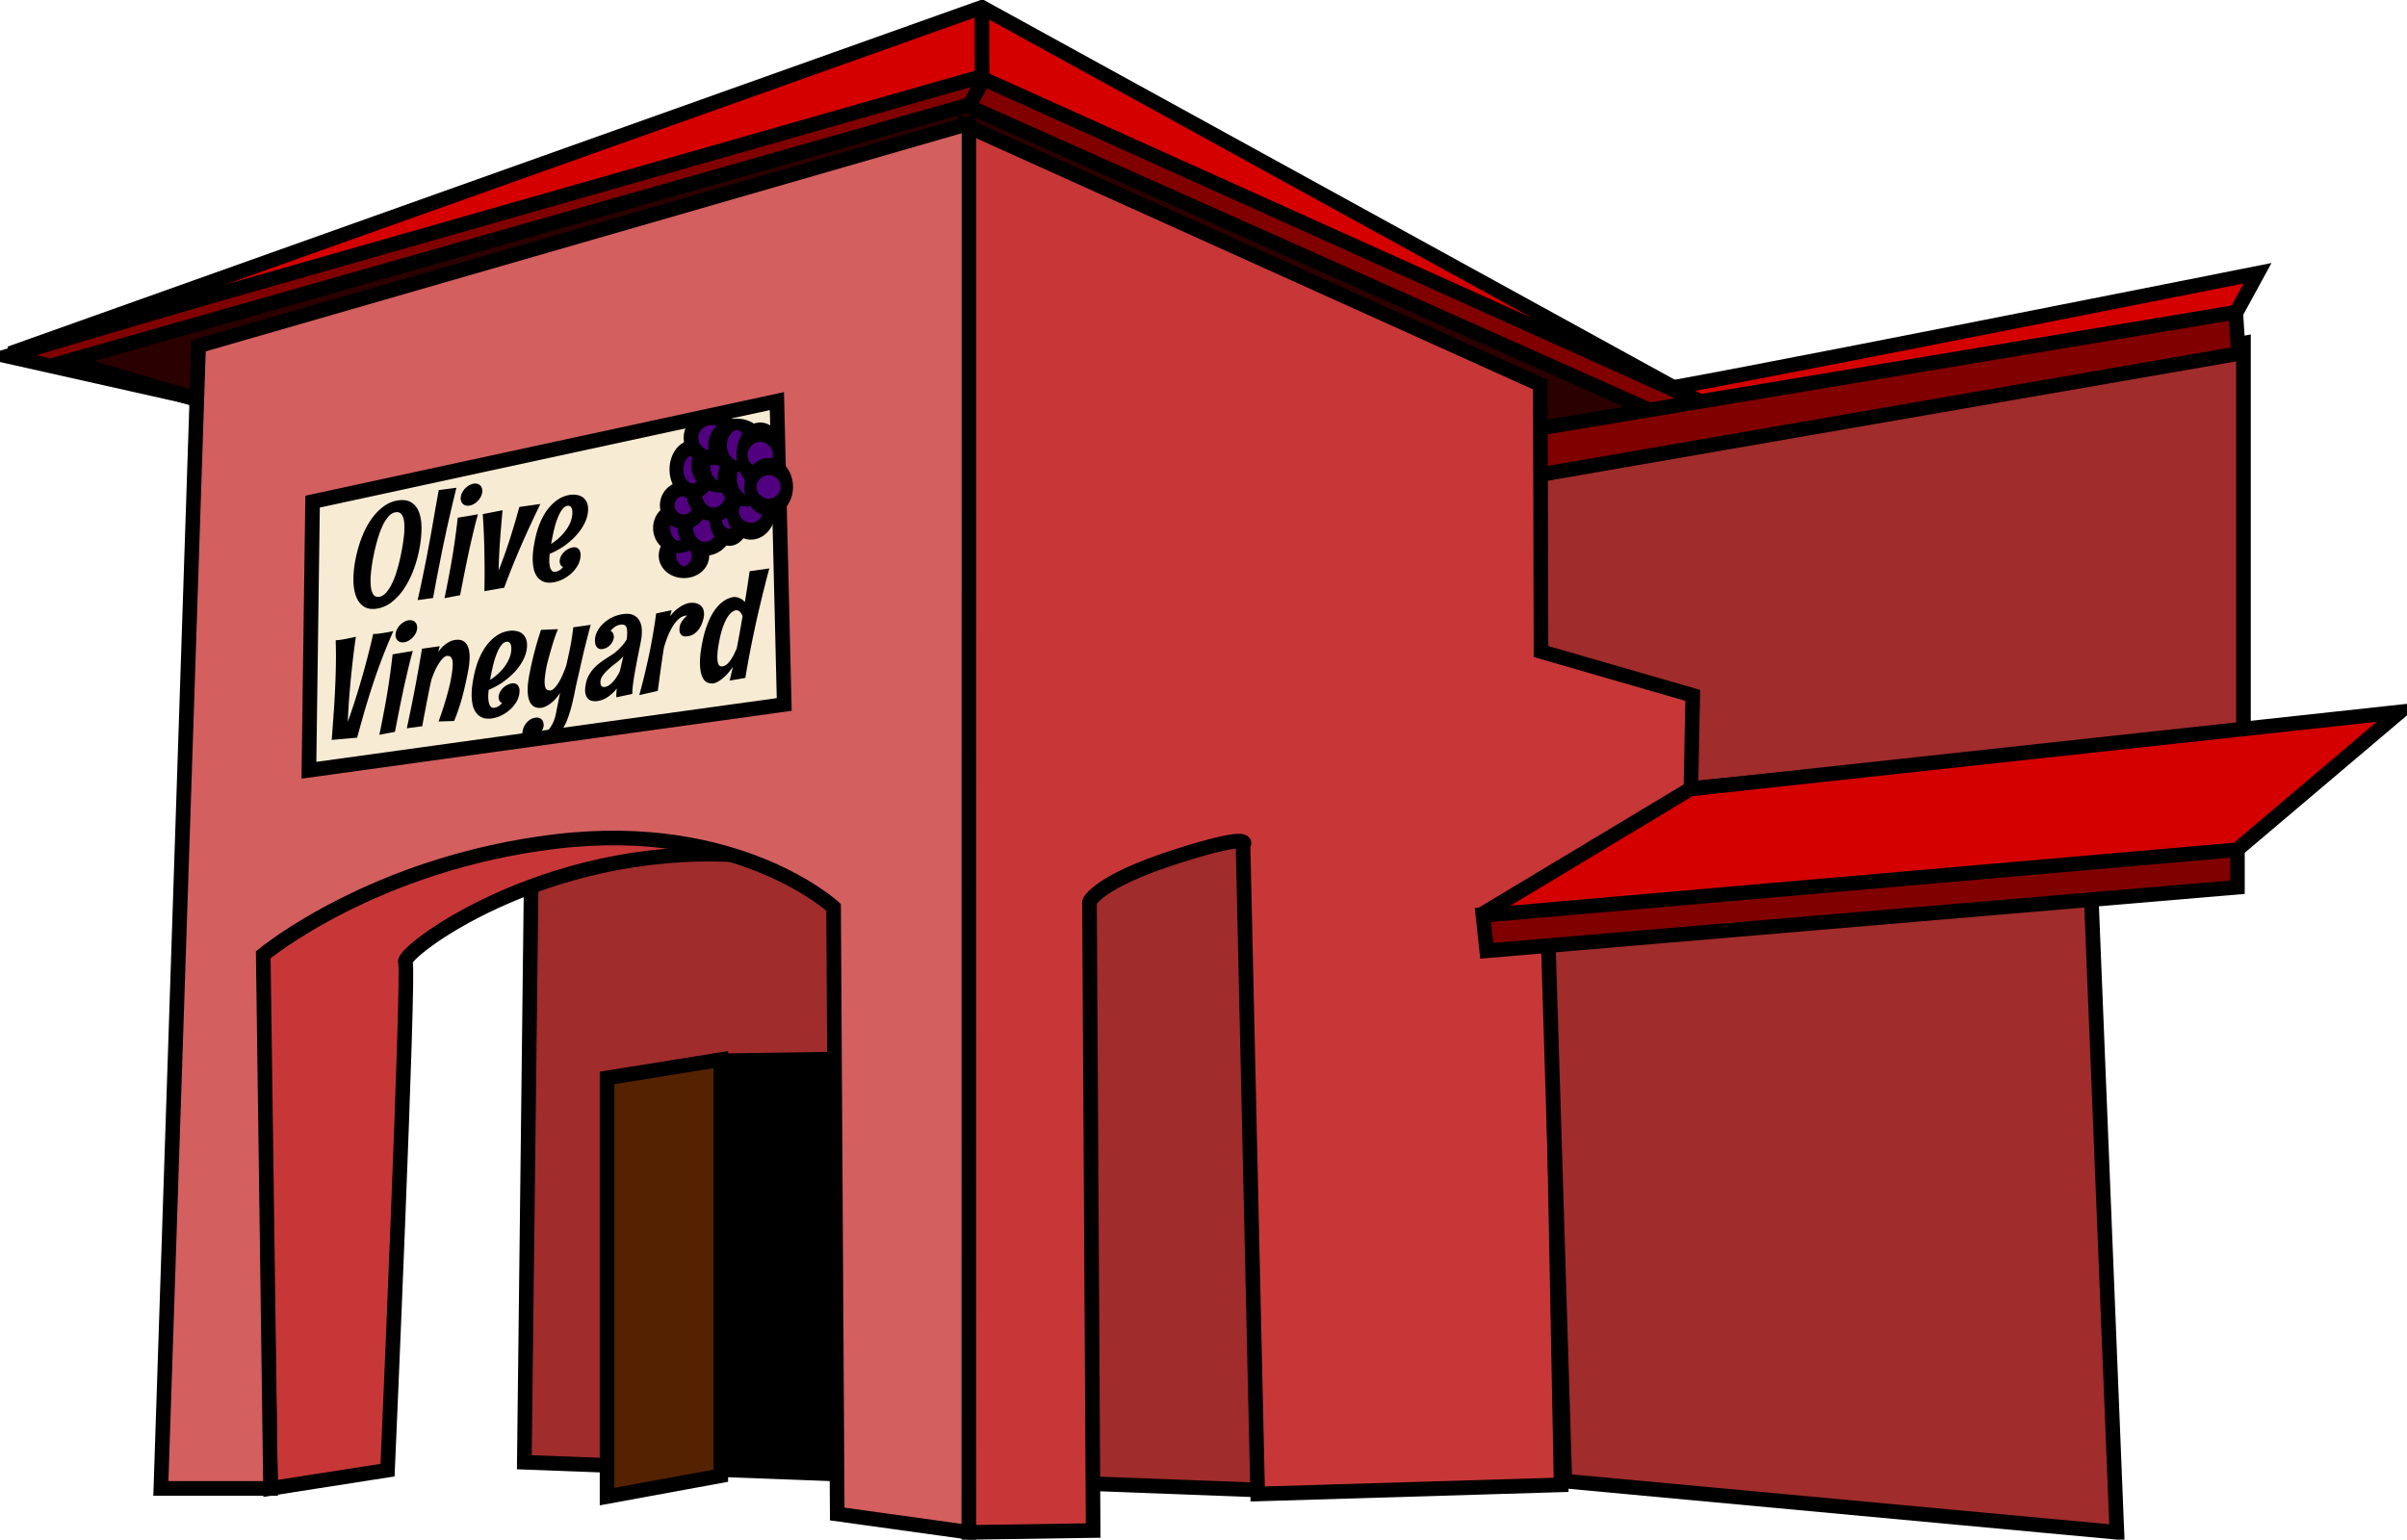 <svg xmlns="http://www.w3.org/2000/svg" viewBox="0 0 251.2 160.73"><g transform="translate(-710.59 -55.11)"><path d="M882.29 96.032c1.717 0 63.909-12.4 63.909-12.4l-2.29 4.197-56.087 12.4z" stroke="#000" stroke-width="1.525" fill="#d40000"/><rect rx="5.264" ry="5.291" height="35.646" width="34.658" y="85.729" x="753.23" stroke="#000" stroke-width="1.525" fill="none"/><rect transform="scale(-1 1)" rx="5.264" ry="5.291" height="35.646" width="57.953" y="86.341" x="-850.95" stroke="#000" stroke-width="1.525" fill="none"/><g stroke-width="19.987" stroke="#000"><path d="M766.119 139.235l-.81 68.527 78.512 2.967 1.075-78.51z" fill="#a02c2c" stroke-width="1.525"/><path d="M785.755 165.853v42.353l25.182 1.144-.381-43.878z" stroke-width="1.525"/><path d="M785.814 209.165l-11.87 2.181V167.64l11.87-1.91z" fill="#520" stroke-width="1.525"/></g><path d="M871.07 104.16L945 91.753" stroke="#000" stroke-width="1.525" fill="none"/><path d="M871.07 104.43v34.593l73.654-7.344v-40.74z" stroke="#000" stroke-width="1.525" fill="#a02c2c"/><g stroke-width="19.987" stroke="#000"><path d="M732.125 97.147l-15.918-4.856 95.936-26.775 70.801 30.822 2.428 4.047-21.044 4.047z" fill="#2b0000" stroke-width="1.525"/><path d="M731.18 96.742l-13.624-3.912 93.891-26.71 72.575 32.376-12.68 2.159 17.052-3.48-75.62-34.925-101.42 30.041z" fill="maroon" stroke-width="1.525"/><path d="M711.62 92.02L813.064 55.87l74.596 41.008-74.866-33.724z" fill="#d40000" stroke-width="1.525"/><path d="M811.65 66.33l1.434-2.698-.02-7.494" fill="none" stroke-width="1.525"/></g><path d="M944.19 92.023l-73.115 12.68v-4.856l72.845-12.141z" stroke="#000" stroke-width="1.525" fill="maroon"/><path d="M811.7 215.08l12.973-.19-.382-65.627s.764-2.098 9.158-4.77c8.394-2.67 6.868-1.144 6.868-1.144l1.526 67.725 31.669-.954-1.2-62.165 14.744-10.52.191-9.73-15.834-4.578-.074-27.862-60.02-27.08z" stroke="#000" stroke-width="1.525" fill="#c83737"/><path d="M873.9 209.73l57.614 5.342-2.701-66.922-56.657 4.842z" stroke="#000" stroke-width="1.525" fill="#a02c2c"/><g stroke-width="19.987" stroke="#000"><path d="M865.344 150.59l.405 3.777 78.343-6.637v-4.197z" fill="maroon" stroke-width="1.525"/><path d="M886.988 137.482l-21.987 13.22 79.045-6.88 16.983-14.387z" fill="#d40000" stroke-width="1.525"/></g><g stroke-width="19.987"><path d="M738.825 210.493l12.21-1.908s2.294-52.343 1.864-53.029c-.573-.917 14.176-12.324 34.534-11.196 0 0-2.059-2.736-19.038-1.782-16.979.953-30.524 11.446-30.524 11.446z" stroke="#000" fill="#c83737" stroke-width="1.525"/><path d="M731.316 91.212l-3.937 119.28h11.446l-.763-55.705s11.447-9.539 30.524-11.828c19.078-2.29 28.998 6.867 28.998 6.867l.381 63.337 13.736 1.908.014-147.066z" stroke="#000" fill="#d35f5f" stroke-width="1.525"/><path d="M743.212 107.477l48.457-10.493.764 31.669-49.602 6.868z" stroke="#000" fill="#f7ebd3" stroke-width="1.525"/><g stroke="#000" fill="#510080"><path d="M230.06 34.614c0 11.048-6.158 20.005-13.753 20.005-7.596 0-13.753-8.957-13.753-20.005s6.158-20.005 13.753-20.005c7.596 0 13.753 8.957 13.753 20.005z" transform="matrix(.125 0 0 .086 754.932 110.133)" stroke-width="14.667"/><path d="M222.55-4.146c0 7.596-3.918 13.753-8.752 13.753-4.834 0-8.752-6.157-8.752-13.753s3.918-13.753 8.752-13.753c4.834 0 8.752 6.158 8.752 13.753z" transform="matrix(.197 0 0 .143 739.25 110.824)" stroke-width="9.093"/><path d="M270.07-2.895c0 13.81-9.516 25.006-21.255 25.006S227.56 10.915 227.56-2.895s9.516-25.006 21.255-25.006S270.07-16.705 270.07-2.895z" transform="matrix(.097 0 0 .088 760.047 110.451)" stroke-width="16.457"/><path d="M297.57-7.897c0 8.287-6.717 15.004-15.004 15.004-8.286 0-15.004-6.717-15.004-15.004 0-8.286 6.717-15.004 15.004-15.004 8.286 0 15.004 6.718 15.004 15.004z" transform="matrix(.097 0 0 .133 759.31 110.254)" stroke-width="13.421"/><path d="M783.657 107.858a1.717 1.717 0 11-3.434 0 1.717 1.717 0 013.434 0z" stroke-width="1.525"/><path d="M292.57-59.159c0 13.12-8.957 23.756-20.005 23.756S252.56-46.039 252.56-59.159s8.957-23.756 20.005-23.756 20.005 10.636 20.005 23.756z" transform="matrix(.101 0 0 .091 757.547 112.04)" stroke-width="15.897"/><path d="M257.56-71.662c0 13.12-8.957 23.756-20.005 23.756S217.55-58.542 217.55-71.662s8.957-23.756 20.005-23.756 20.005 10.636 20.005 23.756z" transform="matrix(.085 0 0 .095 762.695 110.927)" stroke-width="17.016"/><path d="M285.07-99.169c0 15.882-7.277 28.757-16.254 28.757s-16.254-12.875-16.254-28.757 7.277-28.757 16.254-28.757 16.254 12.875 16.254 28.757z" transform="matrix(.124 0 0 .076 752.403 111.29)" stroke-width="15.699"/><path d="M367.59-55.408c0 11.048-11.196 20.005-25.006 20.005s-25.006-8.957-25.006-20.005 11.196-20.005 25.006-20.005 25.006 8.957 25.006 20.005z" transform="matrix(.076 0 0 .103 762.916 114.207)" stroke-width="17.164"/><path d="M300.07-84.165c0 17.263-7.277 31.258-16.254 31.258s-16.254-13.995-16.254-31.258 7.277-31.258 16.254-31.258 16.254 13.995 16.254 31.258z" transform="matrix(.13 0 0 .076 751.704 111.424)" stroke-width="15.328"/><path d="M787.09 100.813c0 1.16-.982 2.099-2.193 2.099s-2.194-.94-2.194-2.099.982-2.098 2.194-2.098 2.193.94 2.193 2.098z" stroke-width="1.525"/><path d="M285.07-99.169c0 15.882-7.277 28.757-16.254 28.757s-16.254-12.875-16.254-28.757 7.277-28.757 16.254-28.757 16.254 12.875 16.254 28.757z" transform="matrix(.124 0 0 .076 754.156 109.131)" stroke-width="15.699"/><path d="M340.08-117.92c0 9.667-11.196 17.504-25.006 17.504s-25.006-7.837-25.006-17.504c0-9.667 11.196-17.504 25.006-17.504s25.006 7.837 25.006 17.504z" transform="matrix(.076 0 0 .135 765.984 118.511)" stroke-width="15.048"/><path d="M367.59-55.408c0 11.048-11.196 20.005-25.006 20.005s-25.006-8.957-25.006-20.005 11.196-20.005 25.006-20.005 25.006 8.957 25.006 20.005z" transform="matrix(.076 0 0 .106 764.77 111.813)" stroke-width="16.93"/></g><path d="M754.346 112.478a12.947 12.947 0 01-.642 2.237 9.429 9.429 0 01-.983 1.897 5.84 5.84 0 01-1.275 1.373 3.36 3.36 0 01-1.525.664c-.55.085-1.004.013-1.36-.217-.356-.235-.625-.585-.805-1.051-.18-.47-.276-1.038-.285-1.701a11.04 11.04 0 01.22-2.172c.153-.778.362-1.52.628-2.227.27-.707.593-1.336.968-1.888.376-.552.8-1.007 1.276-1.366a3.376 3.376 0 011.553-.675c.58-.09 1.05-.017 1.41.216.366.229.634.577.805 1.044.171.468.254 1.034.25 1.7a11.801 11.801 0 01-.235 2.167m-1.867.288c.119-.607.207-1.174.264-1.7.057-.532.068-.987.035-1.367-.033-.384-.123-.676-.27-.877-.143-.2-.354-.28-.635-.236-.27.041-.52.192-.748.45a4.22 4.22 0 00-.634 1.017c-.19.414-.363.895-.52 1.442a20.068 20.068 0 00-.413 1.723 18.622 18.622 0 00-.256 1.714c-.048.525-.053.98-.015 1.363.038.38.126.672.264.878.142.202.347.282.613.24.26-.04.505-.19.733-.448.233-.264.447-.603.642-1.018.2-.42.375-.901.527-1.442a20.43 20.43 0 00.413-1.739M758.221 106.03l-.406 1.673-.334 1.448c-.105.453-.202.884-.293 1.292-.085.407-.17.81-.256 1.208-.085.398-.169.798-.25 1.2l-.249 1.264-.306 1.572c-.105.557-.218 1.176-.342 1.855l-1.61.213c.171-.743.33-1.473.477-2.19.152-.72.302-1.459.45-2.213l.291-1.548c.1-.534.2-1.088.3-1.664.104-.581.21-1.192.32-1.83l.363-2.037 1.846-.243M760.907 106.576a1.613 1.613 0 01-.178.462 1.68 1.68 0 01-.306.396c-.119.119-.252.22-.4.304-.146.08-.296.132-.448.155a.918.918 0 01-.413-.021.736.736 0 01-.306-.195.791.791 0 01-.164-.324.958.958 0 010-.434c.028-.157.085-.308.17-.454.086-.151.188-.286.307-.404.124-.119.259-.218.406-.298.147-.084.297-.138.449-.162a.853.853 0 01.413.029c.124.038.223.1.3.189.08.087.135.197.163.33.033.128.036.27.007.427m-.434 2.226c-.114.393-.228.816-.342 1.27a122.965 122.965 0 00-.649 2.808l-.284 1.363-.243 1.213-.185.961-.164.83-1.631.31c.076-.34.145-.668.206-.986l.186-.955c.109-.554.209-1.092.299-1.614.095-.527.183-1.054.263-1.58.081-.525.157-1.057.228-1.595.072-.538.14-1.095.207-1.67l2.109-.355M766.984 107.723c-.37.765-.722 1.505-1.054 2.222a91.4 91.4 0 00-1.86 4.284c-.29.72-.577 1.464-.862 2.235l-2.066.363a90.692 90.692 0 000-4.032 69.005 69.005 0 00-.057-1.972c-.028-.66-.066-1.341-.114-2.041l2.066-.406a189.803 189.803 0 00-.263 3.154 66.02 66.02 0 00-.15 3.144c.437-1.098.834-2.21 1.19-3.333a74.66 74.66 0 00.976-3.307l2.194-.311M771.138 113.456a2.374 2.374 0 01-.357.846 3.375 3.375 0 01-.648.742c-.252.219-.537.406-.855.56a3.376 3.376 0 01-.969.306 2.282 2.282 0 01-.655.009c-.214-.029-.411-.1-.592-.215s-.341-.277-.484-.488a2.32 2.32 0 01-.306-.807 5.384 5.384 0 01-.086-1.17c.015-.458.081-.99.2-1.598.109-.573.244-1.085.406-1.538.166-.453.349-.854.548-1.203.2-.349.411-.648.634-.896.224-.253.452-.464.684-.633a3.09 3.09 0 011.368-.59c.318-.049.61-.041.877.022.265.058.484.174.655.347.176.173.297.4.363.685.067.28.062.615-.014 1.007-.066.352-.207.72-.42 1.105a5.76 5.76 0 01-.82 1.117c-.337.36-.733.705-1.19 1.032-.455.322-.961.6-1.517.833-.033.3-.047.57-.043.812.01.24.038.443.086.606a.769.769 0 00.207.367c.095.08.216.11.363.086a1.248 1.248 0 00.534-.246.984.984 0 00.242-.266.465.465 0 01-.242-.183.763.763 0 01-.092-.242.888.888 0 01-.008-.298 1.48 1.48 0 01.25-.594 1.751 1.751 0 01.798-.622c.133-.054.237-.087.313-.099a.959.959 0 01.285.006c.11.016.21.065.3.146.09.08.156.206.199.375.047.164.043.39-.014.68m-.862-4.348c.033-.177.05-.34.05-.493 0-.156-.02-.289-.058-.397a.454.454 0 00-.163-.245.355.355 0 00-.285-.063c-.195.03-.373.148-.535.353-.156.2-.301.458-.434.773a8.535 8.535 0 00-.364 1.075c-.104.4-.197.817-.278 1.247l-.106.537c.266-.17.52-.361.762-.574.242-.214.458-.44.648-.678a4.23 4.23 0 00.485-.751 2.96 2.96 0 00.278-.784"/><g><path d="M751.643 120.985a63.436 63.436 0 00-1.175 2.846 65.25 65.25 0 00-.99 2.797 84.001 84.001 0 00-.855 2.76c-.262.915-.516 1.826-.763 2.733l-2.65.232c.067-.884.13-1.763.193-2.637.066-.88.118-1.752.156-2.617.043-.871.072-1.733.086-2.585.014-.857.007-1.709-.022-2.555.095-.014.188-.024.278-.028.095-.01.185-.022.271-.035.266-.041.522-.088.77-.14.246-.053.51-.108.79-.166-.104.7-.202 1.426-.292 2.176-.085.744-.166 1.498-.242 2.26-.071.757-.136 1.512-.193 2.267a76.39 76.39 0 00-.12 2.184c.26-.738.517-1.5.769-2.285.251-.784.489-1.57.712-2.354.228-.786.44-1.562.634-2.328.2-.767.378-1.505.535-2.213a8.17 8.17 0 00.562-.037c.186-.024.368-.05.549-.078.309-.048.641-.113.997-.197M754.108 120.839a1.613 1.613 0 01-.178.462 1.68 1.68 0 01-.306.396c-.119.118-.252.22-.4.304-.146.08-.296.132-.448.155a.918.918 0 01-.413-.021.736.736 0 01-.306-.195.791.791 0 01-.164-.324.958.958 0 010-.435c.028-.156.085-.307.17-.453.086-.151.188-.286.307-.404.124-.119.259-.218.406-.298.147-.085.297-.139.449-.162a.853.853 0 01.413.029c.124.037.223.1.3.188.08.088.135.198.163.331.033.128.036.27.007.427m-.434 2.225c-.114.393-.228.817-.342 1.272a122.965 122.965 0 00-.649 2.807l-.284 1.362-.243 1.213c-.07.372-.133.693-.185.962l-.164.83-1.631.31c.076-.34.145-.668.206-.987l.186-.954c.109-.554.209-1.092.299-1.614.095-.528.183-1.054.263-1.58.081-.525.157-1.057.228-1.595.072-.538.14-1.095.207-1.67l2.109-.356M756.481 122.573l-.164.61a3.64 3.64 0 01.62-.695c.209-.17.394-.296.556-.378a1.745 1.745 0 01.57-.188c.351-.054.64-.018.869.108.228.126.396.335.506.627.114.286.168.65.163 1.093a8.362 8.362 0 01-.178 1.517c-.08.42-.17.853-.27 1.295-.095.438-.202.877-.321 1.318-.119.437-.25.865-.392 1.286-.138.42-.292.824-.463 1.212l-1.617.05c.218-.598.408-1.155.57-1.67.161-.513.292-.961.392-1.342.118-.446.216-.853.292-1.22.09-.466.154-.868.192-1.206.038-.343.043-.622.014-.836-.028-.219-.097-.374-.206-.467-.105-.093-.257-.124-.456-.093-.138.05-.29.168-.456.356-.143.16-.309.406-.499.74-.185.327-.38.78-.584 1.358-.09.384-.173.765-.25 1.143-.07.372-.149.768-.234 1.19-.067.357-.14.741-.221 1.153-.081.411-.167.876-.257 1.393l-1.61.214c.11-.502.221-1.032.335-1.591a152.433 152.433 0 00.79-4.083c.148-.793.3-1.671.457-2.636l1.852-.258M764.766 127.653a2.374 2.374 0 01-.356.846 3.375 3.375 0 01-.648.741c-.252.22-.537.406-.855.56a3.376 3.376 0 01-.97.307 2.282 2.282 0 01-.655.009c-.213-.03-.41-.1-.59-.215s-.343-.277-.485-.488a2.32 2.32 0 01-.307-.808 5.378 5.378 0 01-.085-1.169c.014-.458.08-.99.2-1.598.109-.573.244-1.085.405-1.538.167-.453.35-.854.549-1.203.2-.35.41-.648.634-.896.223-.253.451-.464.684-.633a3.09 3.09 0 011.368-.59c.318-.049.61-.042.876.022.266.058.485.174.655.347.176.172.297.4.364.685.066.28.062.615-.014 1.006-.067.353-.207.721-.42 1.106a5.76 5.76 0 01-.82 1.117c-.337.36-.734.705-1.19 1.032-.456.322-.962.6-1.517.833-.033.3-.048.57-.043.811.01.241.038.443.086.607a.769.769 0 00.206.367c.095.08.216.109.363.086a1.248 1.248 0 00.535-.246.984.984 0 00.242-.266.465.465 0 01-.242-.183.763.763 0 01-.093-.242.888.888 0 01-.007-.298 1.48 1.48 0 01.25-.595 1.751 1.751 0 01.798-.622c.132-.054.237-.086.313-.098a.959.959 0 01.285.006c.109.016.209.065.299.146.09.08.157.206.2.375.047.163.042.39-.015.679m-.862-4.348c.033-.176.05-.34.05-.492 0-.157-.02-.29-.057-.398a.454.454 0 00-.164-.245.355.355 0 00-.285-.063c-.195.03-.373.148-.534.354-.157.2-.302.457-.435.772a8.535 8.535 0 00-.363 1.075c-.105.401-.197.817-.278 1.247l-.107.537c.266-.17.52-.36.762-.574.243-.213.459-.439.649-.677a4.23 4.23 0 00.484-.752 2.96 2.96 0 00.278-.784M772.24 120.341c-.086.294-.167.591-.243.893l-.228.89a62.564 62.564 0 00-.399 1.658c-.137.586-.266 1.152-.384 1.697-.143.583-.271 1.158-.385 1.727-.11.563-.23 1.102-.363 1.616-.133.52-.288 1.004-.464 1.454a4.677 4.677 0 01-.676 1.21c-.271.355-.601.65-.99.886-.385.236-.856.396-1.411.482-.418.065-.741.053-.97-.035-.222-.084-.384-.207-.484-.367a.953.953 0 01-.15-.525c0-.195.015-.37.044-.527.033-.167.087-.327.163-.481.081-.15.176-.286.285-.408.114-.122.243-.225.385-.309.143-.083.297-.138.463-.164.176-.027.326-.017.449.03s.22.118.292.212a.76.76 0 01.135.342c.024.13.022.263-.007.4-.019.08-.05.162-.092.25a1.511 1.511 0 01-.171.247 1.975 1.975 0 01-.292.294.437.437 0 00.15.02c.047.002.094 0 .142-.008.123-.019.259-.078.406-.177.152-.094.299-.231.442-.41.147-.18.282-.398.406-.654s.223-.555.299-.894a145.923 145.923 0 01.456-2.25 4.455 4.455 0 01-.663.821c-.218.2-.418.355-.598.463a2.218 2.218 0 01-.613.266c-.351.055-.641.012-.87-.129-.222-.141-.389-.365-.498-.67-.104-.307-.154-.687-.15-1.139.01-.457.072-.975.186-1.553.309-1.6.712-3.145 1.21-4.633l1.768-.074c-.071.168-.143.35-.214.546-.071.196-.142.4-.214.61-.066.21-.13.422-.192.636l-.178.604c-.128.457-.252.92-.37 1.39-.09.465-.155.869-.193 1.212a3.584 3.584 0 00-.014.836c.028.214.095.367.2.46.109.093.263.124.462.093.148-.047.304-.17.47-.372.072-.087.15-.194.236-.322.085-.127.175-.28.27-.462.095-.18.193-.39.292-.63.105-.243.212-.524.321-.84.086-.383.162-.732.228-1.047a25.382 25.382 0 00.363-1.908c.048-.32.093-.655.136-1.004l1.816-.253M774.911 127.906c0-.147.003-.297.007-.45.01-.153.024-.312.043-.477a3.909 3.909 0 01-.94.887 2.56 2.56 0 01-1.047.426c-.186.028-.37.026-.556-.007-.18-.03-.335-.107-.463-.235s-.219-.313-.27-.556c-.053-.249-.039-.574.042-.976.062-.332.164-.628.306-.888a3.6 3.6 0 01.499-.711c.19-.21.392-.398.605-.564.219-.167.433-.319.642-.455l.59-.384c.19-.12.35-.235.478-.345.242-.203.459-.413.649-.627.194-.22.358-.443.491-.668a4.57 4.57 0 00.057-.813c-.005-.213-.035-.377-.092-.492a.37.37 0 00-.243-.226.788.788 0 00-.377-.02 1.35 1.35 0 00-.584.233c-.167.12-.312.257-.435.41a.616.616 0 01.32.441.667.667 0 01.015.276 1.465 1.465 0 01-.428.807 1.363 1.363 0 01-.748.372.705.705 0 01-.392-.039.626.626 0 01-.263-.251 1.062 1.062 0 01-.128-.422 1.786 1.786 0 01.035-.561c.038-.206.124-.43.257-.674.137-.245.325-.48.563-.707a3.728 3.728 0 012.045-.986c.446-.07.809-.038 1.09.095.284.127.5.324.647.59.148.263.228.58.243.953.019.373-.012.764-.093 1.176-.057.308-.123.644-.2 1.007-.075.363-.15.735-.22 1.117a68.895 68.895 0 00-.335 1.875c-.043.292-.079.568-.107.83a7.452 7.452 0 00-.036.681l-1.667.358m.727-4.287a5.246 5.246 0 01-.634.61 21.92 21.92 0 00-.534.418c-.186.153-.364.31-.535.475-.166.163-.31.33-.434.502-.119.165-.195.33-.228.491-.043.22-.029.401.043.542.076.14.208.196.398.166.176-.027.342-.1.5-.22s.3-.257.434-.416c.137-.164.259-.334.363-.512.11-.178.197-.34.264-.482l.363-1.574M779.236 127.237l-1.931.441c.247-.888.465-1.741.655-2.56.195-.822.373-1.643.535-2.461.109-.578.211-1.154.306-1.729.1-.58.188-1.174.264-1.779l1.617-.336c-.029.11-.057.216-.086.32a9.049 9.049 0 00-.064.302c.219-.29.44-.524.663-.701.228-.183.434-.322.62-.417.209-.113.415-.195.62-.245.346-.054.631-.043.854.031.228.07.404.18.527.332.124.147.2.323.228.527.034.2.029.4-.014.601-.038.205-.1.417-.185.634-.08.217-.19.42-.328.607-.133.182-.294.34-.484.474-.19.129-.409.212-.656.25-.247.039-.432.022-.555-.049a.573.573 0 01-.257-.28.942.942 0 01-.064-.382 2.31 2.31 0 01.036-.355c.014-.069.04-.146.078-.233.043-.092.095-.186.157-.28a2.78 2.78 0 01.527-.567.523.523 0 00-.171-.002 1.38 1.38 0 00-.684.334c-.214.18-.415.418-.605.714a6.986 6.986 0 00-.52 1.02c-.162.386-.307.803-.435 1.25a81.967 81.967 0 00-.335 2.24l-.313 2.299M790.876 114.45c-.385 1.447-.743 2.88-1.076 4.299a127.222 127.222 0 00-.912 4.266c-.185.955-.356 1.91-.513 2.865l-1.631.28.335-1.462c-.261.397-.51.709-.748.935a4.877 4.877 0 01-.634.526 2.076 2.076 0 01-.613.287 1.194 1.194 0 01-.698-.098c-.219-.104-.394-.315-.527-.631-.129-.318-.202-.755-.221-1.313-.014-.563.064-1.282.235-2.159.11-.577.24-1.091.392-1.542.157-.457.323-.858.498-1.203s.364-.64.563-.885c.2-.25.402-.457.606-.621a2.69 2.69 0 01.613-.38c.208-.09.408-.149.598-.178.123-.01.254.001.392.032.114.03.24.082.377.155.143.068.28.182.414.342.18-1.082.346-2.157.498-3.226l2.052-.289m-3.291 7.79c.18-.944.349-1.89.505-2.835a9.456 9.456 0 00-.12-.216.967.967 0 00-.15-.198.578.578 0 00-.193-.141.425.425 0 00-.242-.027.994.994 0 00-.434.21c-.152.114-.307.297-.463.549-.152.247-.302.57-.45.967-.142.397-.27.89-.384 1.477-.104.544-.169.99-.192 1.34-.02.35-.01.627.028.83.038.198.1.334.185.406.09.067.195.091.314.073a.965.965 0 00.506-.257 2.56 2.56 0 00.413-.505c.123-.19.23-.383.32-.577l.243-.508.114-.587"/></g></g></g></svg>